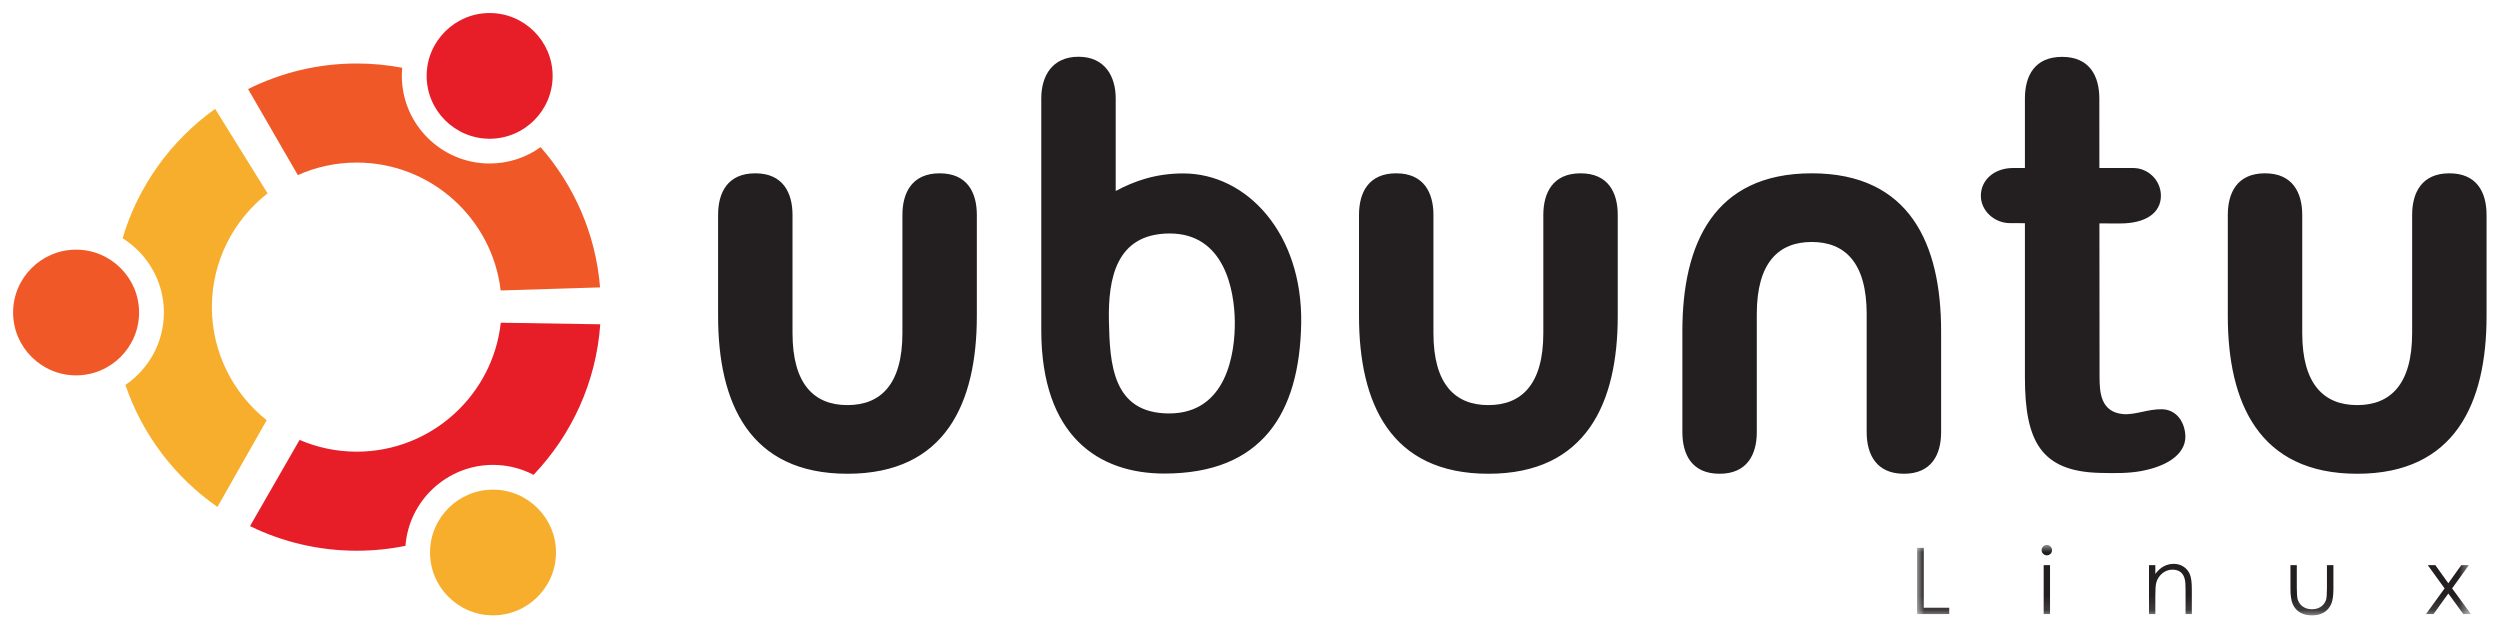 <?xml version="1.0" encoding="UTF-8"?>
<svg width="173px" height="43px" viewBox="0 0 173 43" version="1.1" xmlns="http://www.w3.org/2000/svg" xmlns:xlink="http://www.w3.org/1999/xlink">
    <title>Unbuntu Logo</title>
    <defs>
        <polygon id="path-1" points="0 0 38.332 0 38.332 4.873 0 4.873"></polygon>
    </defs>
    <g id="Page-1" stroke="none" stroke-width="1" fill="none" fill-rule="evenodd">
        <g id="Altron---Customer-Stories-Listing-page-Template---01---20240524" transform="translate(-787, -1617)">
            <g id="Unbuntu-Logo" transform="translate(787.907, 1617.902)">
                <path d="M23.78,3.492 C24.855,3.492 25.906,3.594 26.927,3.788 C26.91,3.973 26.9,4.16 26.9,4.35 C26.9,7.689 29.63,10.413 32.976,10.413 C34.29,10.413 35.508,9.994 36.503,9.281 C38.817,11.924 40.319,15.29 40.618,18.986 L33.738,19.198 C33.163,14.228 28.912,10.347 23.78,10.347 C22.33,10.347 20.95,10.656 19.703,11.215 L16.261,5.262 C18.528,4.131 21.081,3.492 23.78,3.492 M4.359,16.374 C6.76,16.374 8.718,18.328 8.718,20.724 C8.718,23.12 6.76,25.074 4.359,25.074 C1.958,25.074 0,23.12 0,20.724 C0,18.328 1.958,16.374 4.359,16.374" id="Fill-1" fill="#F05827"></path>
                <path d="M14.14,34.179 C11.203,32.133 8.942,29.181 7.772,25.735 C9.377,24.641 10.435,22.802 10.435,20.724 C10.435,18.563 9.291,16.659 7.577,15.585 C8.658,11.937 10.948,8.797 13.981,6.632 L17.607,12.477 C15.265,14.311 13.755,17.161 13.755,20.35 C13.755,23.512 15.239,26.34 17.547,28.175 L14.14,34.179 Z M33.209,32.981 C35.61,32.981 37.568,34.935 37.568,37.331 C37.568,39.726 35.61,41.68 33.209,41.68 C30.808,41.68 28.851,39.726 28.851,37.331 C28.851,34.935 30.808,32.981 33.209,32.981 L33.209,32.981 Z" id="Fill-3" fill="#F7AE2C"></path>
                <path d="M32.976,0 C35.377,0 37.335,1.954 37.335,4.349 C37.335,6.746 35.377,8.699 32.976,8.699 C30.576,8.699 28.617,6.746 28.617,4.349 C28.617,1.954 30.576,0 32.976,0 L32.976,0 Z M40.631,21.539 C40.349,25.558 38.643,29.198 36.015,31.956 C35.174,31.517 34.22,31.268 33.209,31.268 C30.019,31.268 27.388,33.744 27.151,36.869 C26.06,37.091 24.934,37.208 23.78,37.208 C21.134,37.208 18.627,36.595 16.395,35.505 L19.823,29.539 C21.038,30.063 22.376,30.354 23.78,30.354 C28.936,30.354 33.204,26.435 33.747,21.43 L40.631,21.539 Z" id="Fill-5" fill="#E71D28"></path>
                <path d="M139.217,25.226 L139.217,14.542 L138.178,14.539 C137.12,14.536 136.168,13.698 136.168,12.643 C136.168,11.588 137.051,10.724 138.41,10.724 L139.217,10.724 L139.217,5.913 C139.217,4.365 139.875,3.033 141.791,3.033 C143.709,3.033 144.366,4.385 144.367,5.913 L144.37,10.724 L146.705,10.724 C147.762,10.724 148.628,11.588 148.628,12.643 C148.628,13.84 147.566,14.567 145.783,14.562 L144.373,14.558 L144.382,25.172 C144.382,26.225 144.451,27.601 145.995,27.752 C146.819,27.832 147.741,27.394 148.704,27.418 C149.523,27.437 150.172,28.034 150.306,29.065 C150.477,30.368 149.274,31.32 147.268,31.694 C146.422,31.853 145.443,31.851 144.387,31.822 C140.346,31.717 139.217,29.648 139.217,25.226 M71.149,21.931 L71.149,5.905 C71.149,4.356 71.904,3.025 73.725,3.025 C75.546,3.025 76.3,4.376 76.3,5.905 L76.3,12.315 C77.563,11.639 79.047,11.097 80.984,11.099 C85.391,11.105 89.247,15.275 89.135,21.489 C89.023,27.703 86.425,31.865 79.67,31.868 C75.139,31.87 71.149,29.305 71.149,21.931 M80.002,15.255 C83.817,15.229 84.519,19.159 84.542,21.353 C84.564,23.546 83.982,27.721 79.981,27.708 C76.061,27.696 75.892,24.246 75.83,21.311 C75.768,18.375 76.325,15.28 80.002,15.255 M124.465,11.091 C117.678,11.091 115.513,15.989 115.513,22.01 L115.513,29.003 C115.513,30.55 116.171,31.882 118.088,31.882 C120.005,31.882 120.663,30.533 120.663,29.003 L120.663,20.825 C120.663,17.272 122.174,15.842 124.465,15.842 C126.757,15.842 128.267,17.272 128.267,20.825 L128.267,29.003 C128.267,30.532 128.925,31.882 130.843,31.882 C132.76,31.882 133.418,30.551 133.418,29.003 L133.418,22.01 C133.418,15.989 131.254,11.091 124.465,11.091 M162.211,31.882 C155.423,31.882 153.257,26.984 153.257,20.964 L153.257,13.971 C153.257,12.423 153.915,11.091 155.833,11.091 C157.75,11.091 158.408,12.442 158.408,13.971 L158.408,22.149 C158.408,25.702 159.919,27.131 162.211,27.131 C164.502,27.131 166.013,25.702 166.013,22.149 L166.013,13.971 C166.013,12.442 166.671,11.091 168.588,11.091 C170.505,11.091 171.163,12.423 171.163,13.971 L171.163,20.964 C171.163,26.983 168.998,31.882 162.211,31.882 M102.088,31.882 C95.301,31.882 93.136,26.984 93.136,20.964 L93.136,13.971 C93.136,12.423 93.794,11.091 95.711,11.091 C97.628,11.091 98.287,12.442 98.287,13.971 L98.287,22.149 C98.287,25.702 99.797,27.131 102.088,27.131 C104.38,27.131 105.891,25.702 105.891,22.149 L105.891,13.971 C105.891,12.442 106.549,11.091 108.466,11.091 C110.382,11.091 111.041,12.423 111.041,13.971 L111.041,20.964 C111.041,26.984 108.876,31.882 102.088,31.882 M57.738,31.882 C50.95,31.882 48.785,26.984 48.785,20.964 L48.785,13.971 C48.785,12.423 49.443,11.091 51.36,11.091 C53.277,11.091 53.935,12.442 53.935,13.971 L53.935,22.149 C53.935,25.702 55.447,27.131 57.738,27.131 C60.029,27.131 61.54,25.702 61.54,22.149 L61.54,13.971 C61.54,12.442 62.199,11.091 64.115,11.091 C66.032,11.091 66.69,12.423 66.69,13.971 L66.69,20.964 C66.69,26.984 64.525,31.882 57.738,31.882" id="Fill-7" fill="#231F20"></path>
                <g id="Group-11" transform="translate(131.754, 36.808)">
                    <mask id="mask-2" fill="white">
                        <use xlink:href="#path-1"></use>
                    </mask>
                    <g id="Clip-10"></g>
                    <path d="M35.339,1.395 L35.864,1.395 L36.763,2.651 L37.661,1.395 L38.186,1.395 L37.025,3.007 L38.332,4.785 L37.802,4.785 L36.763,3.361 L35.739,4.785 L35.216,4.785 L36.504,3.007 L35.339,1.395 Z M25.838,1.395 L26.278,1.395 L26.278,2.978 C26.278,3.364 26.3,3.63 26.341,3.776 C26.404,3.983 26.523,4.147 26.698,4.268 C26.874,4.389 27.084,4.449 27.328,4.449 C27.571,4.449 27.778,4.39 27.948,4.273 C28.117,4.156 28.234,4.001 28.299,3.81 C28.343,3.679 28.364,3.402 28.364,2.978 L28.364,1.395 L28.811,1.395 L28.811,3.06 C28.811,3.527 28.756,3.879 28.648,4.115 C28.538,4.353 28.374,4.537 28.154,4.672 C27.935,4.806 27.659,4.873 27.328,4.873 C26.997,4.873 26.721,4.806 26.499,4.672 C26.277,4.537 26.112,4.351 26.003,4.111 C25.894,3.871 25.838,3.51 25.838,3.028 L25.838,1.395 Z M16.05,1.395 L16.488,1.395 L16.488,2.003 C16.662,1.771 16.856,1.595 17.069,1.481 C17.28,1.366 17.512,1.308 17.762,1.308 C18.016,1.308 18.241,1.373 18.439,1.502 C18.634,1.63 18.78,1.804 18.873,2.022 C18.967,2.239 19.013,2.58 19.013,3.04 L19.013,4.785 L18.58,4.785 L18.58,3.167 C18.58,2.777 18.563,2.517 18.529,2.387 C18.477,2.161 18.38,1.993 18.237,1.88 C18.092,1.768 17.905,1.71 17.674,1.71 C17.409,1.71 17.173,1.797 16.963,1.971 C16.755,2.147 16.617,2.363 16.55,2.62 C16.509,2.788 16.488,3.096 16.488,3.543 L16.488,4.785 L16.05,4.785 L16.05,1.395 Z M8.761,4.785 L9.201,4.785 L9.201,1.395 L8.761,1.395 L8.761,4.785 Z M8.979,0 C9.078,0 9.164,0.034 9.235,0.106 C9.306,0.176 9.341,0.262 9.341,0.361 C9.341,0.459 9.306,0.543 9.235,0.613 C9.164,0.684 9.078,0.72 8.979,0.72 C8.882,0.72 8.797,0.684 8.726,0.613 C8.656,0.543 8.62,0.459 8.62,0.361 C8.62,0.262 8.656,0.176 8.726,0.106 C8.797,0.034 8.882,0 8.979,0 L8.979,0 Z M0,0.202 L0.462,0.202 L0.462,4.344 L2.226,4.344 L2.226,4.785 L0,4.785 L0,0.202 Z" id="Fill-9" fill="#231F20" mask="url(#mask-2)"></path>
                </g>
            </g>
        </g>
    </g>
</svg>